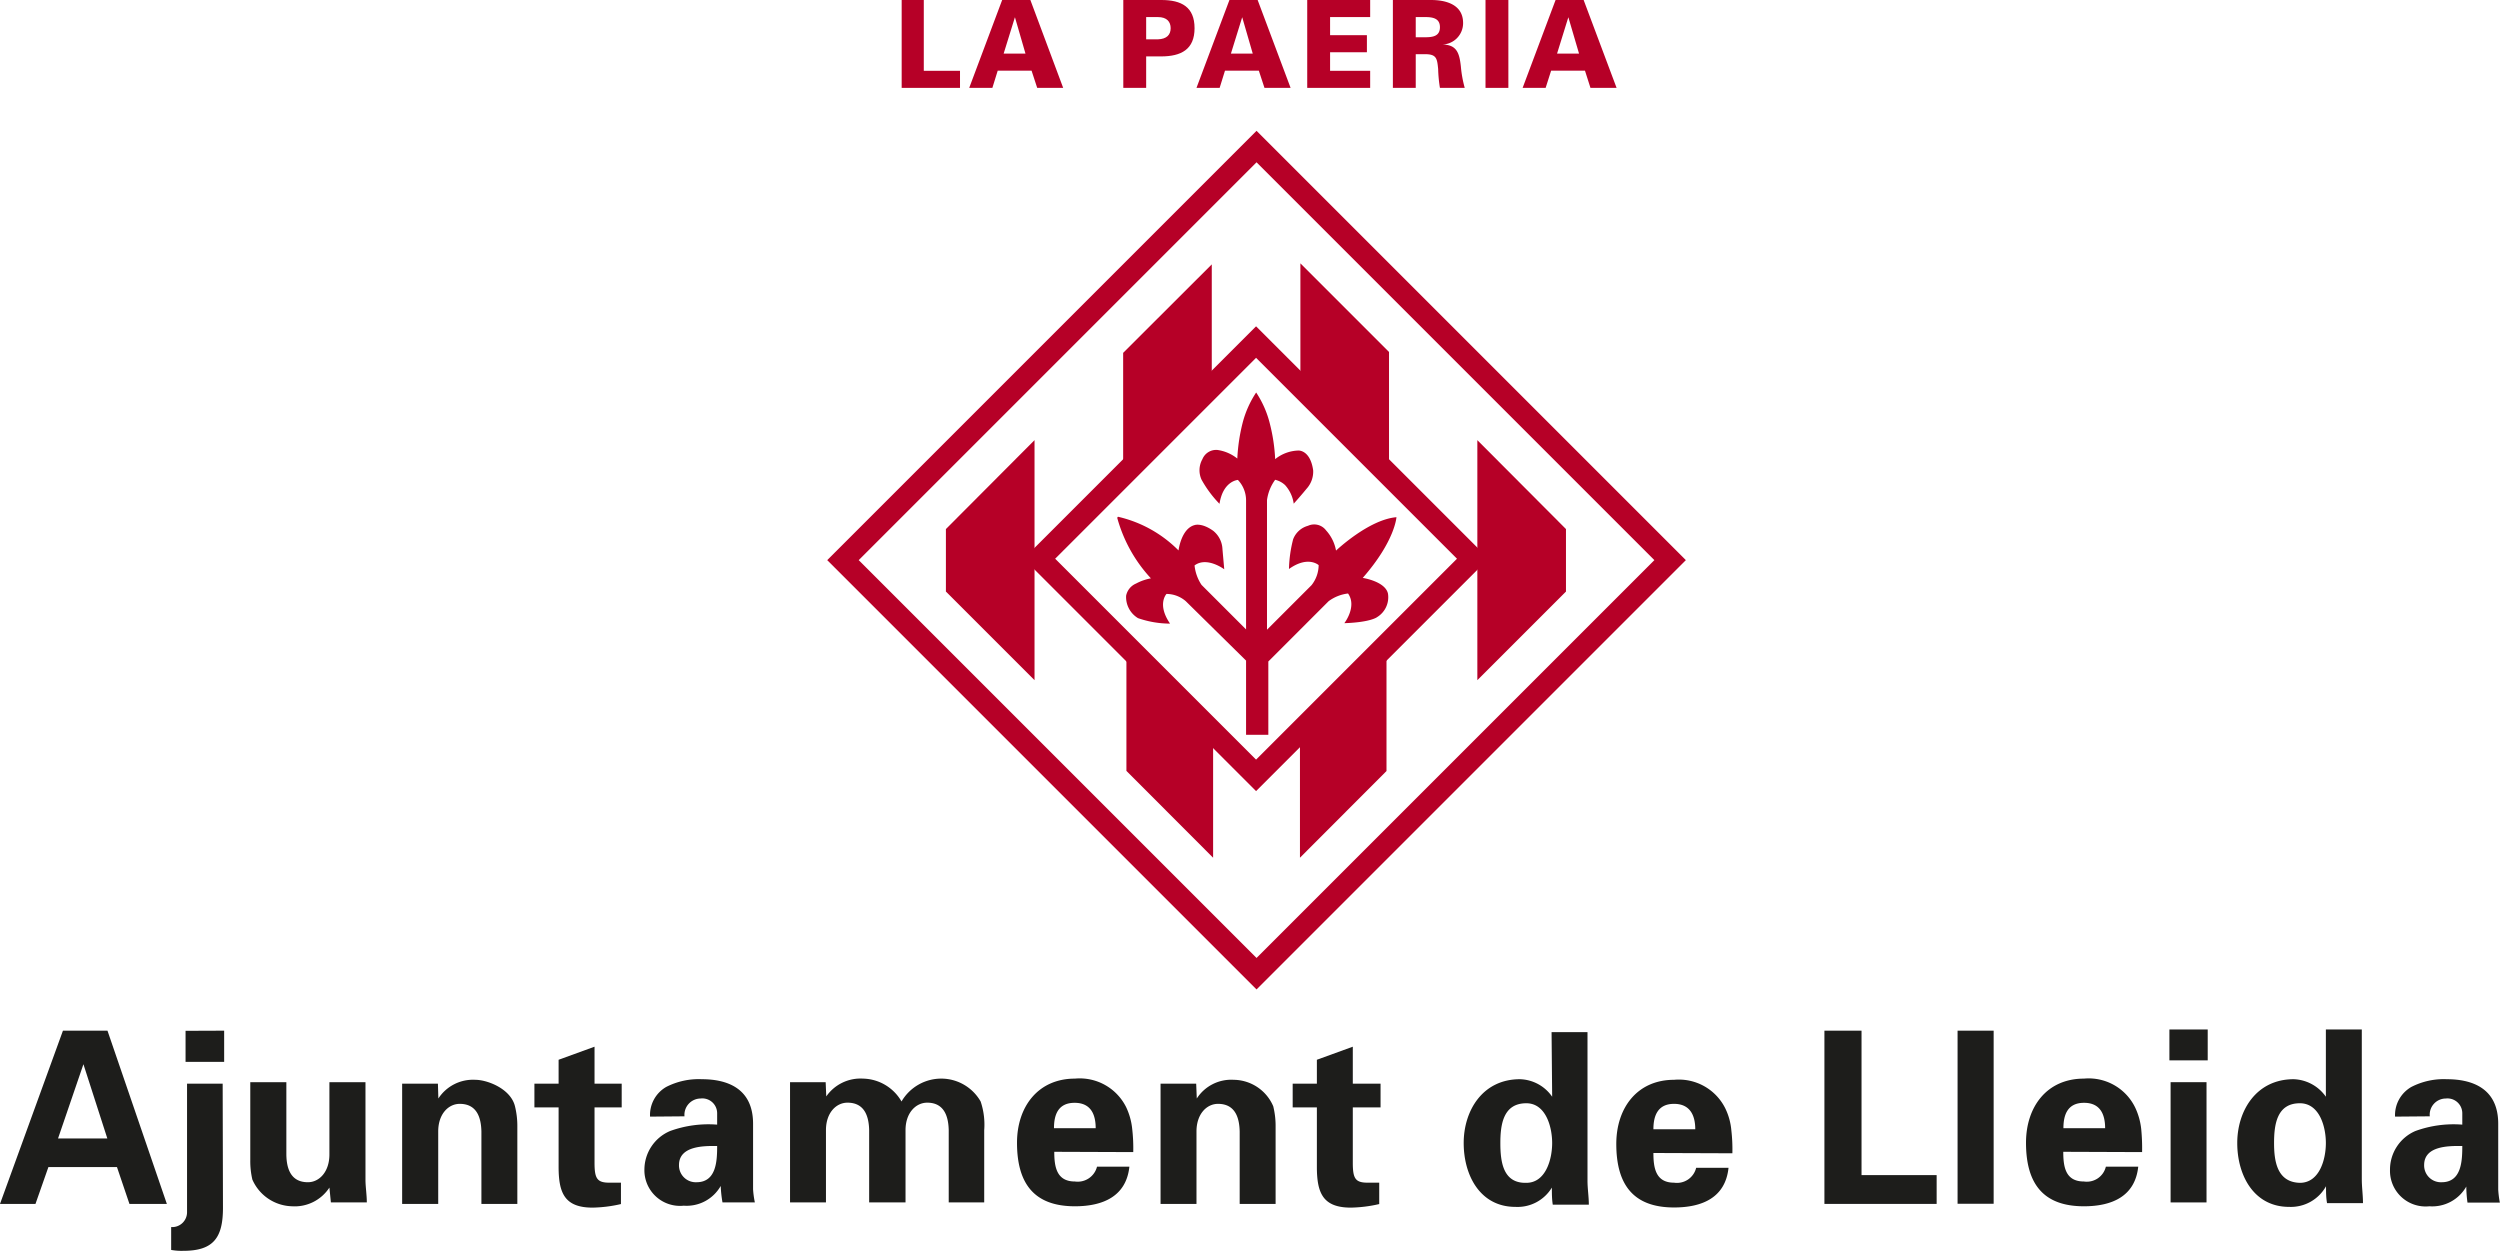 <?xml version="1.0" encoding="UTF-8"?> <svg xmlns="http://www.w3.org/2000/svg" viewBox="0 0 168.41 84.26"><defs><style>.cls-1,.cls-2{fill:#1d1d1b;}.cls-1,.cls-3{fill-rule:evenodd;}.cls-3,.cls-4{fill:#b60027;}.cls-5{fill:none;stroke:#b60027;stroke-width:1.5px;}</style></defs><title>Home-La-Paeria</title><g id="Capa_2" data-name="Capa 2"><g id="Capa_1-2" data-name="Capa 1"><path class="cls-1" d="M2.39,81.1l.87-2.48H7.88l.84,2.48h2.52l-4-11.67h-3L0,81.1Zm1.52-4.41,1.71-5h0l1.61,5Z"></path><path class="cls-1" d="M15,73H12.6v8.66a1,1,0,0,1-1.07,1V84.2a3.87,3.87,0,0,0,.83.06c2.05,0,2.65-.92,2.66-2.86Zm-2.5-3.56v2.09H15.1V69.43Z"></path><path class="cls-1" d="M22.29,81h2.42c0-.48-.08-1-.09-1.45V72.9H22.19v4.87c0,1.18-.69,1.87-1.45,1.87-1.2,0-1.44-1-1.45-1.87V72.9H16.86v5.27A5.44,5.44,0,0,0,17,79.46a3,3,0,0,0,2.67,1.8A2.79,2.79,0,0,0,22.19,80Z"></path><path class="cls-1" d="M29.5,73H27.09V81.1h2.43V76.22c0-1.18.69-1.86,1.45-1.86,1.2,0,1.44,1,1.46,1.86V81.1h2.42V75.81a5.5,5.5,0,0,0-.16-1.29c-.29-1.18-1.86-1.78-2.67-1.78A2.78,2.78,0,0,0,29.53,74l0,0Z"></path><path class="cls-1" d="M36,73V74.6h1.63v4c0,1.76.4,2.75,2.29,2.75a9.07,9.07,0,0,0,1.91-.24V79.67c-.26,0-.52,0-.78,0-.84,0-1-.29-1-1.35V74.6h1.83V73H40.05V70.51l-2.42.88V73Z"></path><path class="cls-1" d="M48.31,77.2c0,1-.05,2.44-1.39,2.44a1.13,1.13,0,0,1-1.18-1.16C45.74,77.17,47.47,77.19,48.31,77.2Zm-2.2-2A1.1,1.1,0,0,1,47.19,74a1,1,0,0,1,1.12,1v.76a7.57,7.57,0,0,0-3.17.43,2.83,2.83,0,0,0-1.73,2.57,2.4,2.4,0,0,0,2.65,2.46,2.64,2.64,0,0,0,2.49-1.33h0A8.27,8.27,0,0,0,48.67,81h2.18a6.24,6.24,0,0,1-.12-.88V75.7c0-2.44-1.82-3-3.45-3a4.8,4.8,0,0,0-2.4.52,2.18,2.18,0,0,0-1.09,2Z"></path><path class="cls-1" d="M55.62,72.9h-2.4V81h2.42V76.13c0-1.17.69-1.85,1.45-1.85,1.2,0,1.44,1,1.46,1.85V81H61V76.13c0-1.17.7-1.85,1.46-1.85,1.19,0,1.43,1,1.45,1.85V81H66.3V76.13a4.87,4.87,0,0,0-.24-1.93,3.06,3.06,0,0,0-2.58-1.54,3.1,3.1,0,0,0-2.75,1.54,3.06,3.06,0,0,0-2.59-1.54,2.81,2.81,0,0,0-2.48,1.2h0Z"></path><path class="cls-1" d="M76.34,77.61a11.34,11.34,0,0,0-.07-1.56,4.46,4.46,0,0,0-.4-1.45,3.49,3.49,0,0,0-3.46-1.94c-2.47,0-3.9,1.88-3.9,4.32,0,2.71,1.12,4.28,3.9,4.28,1.89,0,3.46-.67,3.67-2.67H73.9a1.34,1.34,0,0,1-1.49,1c-1.24,0-1.39-1-1.39-2ZM71,76c0-.89.27-1.71,1.39-1.71s1.42.82,1.42,1.71Z"></path><path class="cls-1" d="M80.58,73h-2.4V81.1H80.6V76.22c0-1.18.69-1.86,1.45-1.86,1.2,0,1.44,1,1.46,1.86V81.1h2.42V75.81a5.5,5.5,0,0,0-.16-1.29,2.93,2.93,0,0,0-2.66-1.78A2.76,2.76,0,0,0,80.62,74l0,0Z"></path><path class="cls-1" d="M87.08,73V74.6h1.63v4c0,1.76.4,2.75,2.29,2.75a9.07,9.07,0,0,0,1.91-.24V79.67c-.26,0-.52,0-.78,0-.84,0-1-.29-1-1.35V74.6H93V73H91.13V70.51l-2.42.88V73Z"></path><path class="cls-1" d="M101.07,77c0-1.24.19-2.68,1.75-2.68,1.3,0,1.74,1.57,1.74,2.68s-.44,2.68-1.74,2.68C101.26,79.72,101.07,78.29,101.07,77Zm3.49-3.12h0a2.73,2.73,0,0,0-2.17-1.18c-2.52,0-3.79,2.12-3.79,4.3s1.11,4.3,3.48,4.3A2.7,2.7,0,0,0,104.54,80h0c0,.39,0,.76.06,1.15h2.43c0-.54-.09-1.08-.09-1.62v-10h-2.42Z"></path><path class="cls-1" d="M116.7,77.69a11.2,11.2,0,0,0-.07-1.55,4.22,4.22,0,0,0-.4-1.46,3.49,3.49,0,0,0-3.46-1.94c-2.47,0-3.89,1.88-3.89,4.32,0,2.71,1.12,4.28,3.89,4.28,1.89,0,3.46-.66,3.67-2.67h-2.18a1.33,1.33,0,0,1-1.49,1c-1.24,0-1.39-1-1.39-2Zm-5.32-1.62c0-.89.28-1.71,1.39-1.71s1.43.82,1.43,1.71Z"></path><polygon class="cls-1" points="130.46 81.1 130.46 79.16 125.4 79.16 125.4 69.43 122.9 69.43 122.9 81.1 130.46 81.1"></polygon><rect class="cls-2" x="131.87" y="69.43" width="2.43" height="11.66"></rect><path class="cls-1" d="M144.3,77.61a13.22,13.22,0,0,0-.06-1.56,4.48,4.48,0,0,0-.41-1.45,3.48,3.48,0,0,0-3.45-1.94c-2.48,0-3.9,1.88-3.9,4.32,0,2.71,1.12,4.28,3.9,4.28,1.89,0,3.45-.67,3.66-2.67h-2.18a1.32,1.32,0,0,1-1.48,1c-1.25,0-1.39-1-1.39-2ZM139,76c0-.89.27-1.71,1.39-1.71s1.42.82,1.42,1.71Z"></path><path class="cls-1" d="M146.22,72.9V81h2.42V72.9Zm-.08-3.55v2.08h2.58V69.35Z"></path><path class="cls-1" d="M153.19,77c0-1.25.19-2.68,1.74-2.68,1.31,0,1.75,1.56,1.75,2.68s-.44,2.68-1.75,2.68C153.38,79.64,153.19,78.2,153.19,77Zm3.49-3.12h0a2.76,2.76,0,0,0-2.17-1.18c-2.52,0-3.8,2.12-3.8,4.3s1.12,4.3,3.49,4.3a2.71,2.71,0,0,0,2.49-1.39h0c0,.38,0,.76.07,1.14h2.42c0-.53-.08-1.08-.08-1.61V69.35h-2.42Z"></path><path class="cls-1" d="M165.87,77.2c0,1-.05,2.44-1.39,2.44a1.13,1.13,0,0,1-1.18-1.16C163.3,77.17,165,77.19,165.87,77.2Zm-2.19-2A1.09,1.09,0,0,1,164.76,74a1,1,0,0,1,1.11,1v.76a7.52,7.52,0,0,0-3.16.43A2.83,2.83,0,0,0,161,78.8a2.4,2.4,0,0,0,2.65,2.46,2.64,2.64,0,0,0,2.49-1.33h0a8.21,8.21,0,0,0,.08,1.08h2.18a6.5,6.5,0,0,1-.11-.88V75.7c0-2.44-1.83-3-3.46-3a4.76,4.76,0,0,0-2.39.52,2.19,2.19,0,0,0-1.1,2Z"></path><polygon class="cls-3" points="64.67 5.92 64.67 4.77 62.23 4.77 62.23 0 60.74 0 60.74 5.92 64.67 5.92"></polygon><path class="cls-3" d="M66.85,5.92l.36-1.16h2.28l.38,1.16h1.75L69.41,0h-1.9L65.29,5.92Zm.76-2.31.76-2.45h0l.71,2.45Z"></path><path class="cls-3" d="M77.21,5.92V3.8h1c1.36,0,2.26-.47,2.26-1.9S79.59,0,78.23,0H75.67V5.92Zm0-3.27V1.15H78c.61,0,.86.32.86.75s-.25.73-.86.75Z"></path><path class="cls-3" d="M82.16,5.92l.36-1.16H84.8l.38,1.16h1.76L84.72,0h-1.9L80.6,5.92Zm.76-2.31.76-2.45h0l.71,2.45Z"></path><polygon class="cls-3" points="92.3 5.92 92.3 4.77 89.6 4.77 89.6 3.52 92.08 3.52 92.08 2.37 89.6 2.37 89.6 1.15 92.3 1.15 92.3 0 88.06 0 88.06 5.92 92.3 5.92"></polygon><path class="cls-3" d="M95.37,2.51V1.15H96c.49,0,1,.07,1,.68s-.48.68-1,.68Zm0,1.14H96c.78,0,.81.3.88,1A9.07,9.07,0,0,0,97,5.92h1.67a7.92,7.92,0,0,1-.26-1.44C98.31,3.56,98.13,3,97.14,3V3a1.44,1.44,0,0,0,1.42-1.45C98.56.27,97.34,0,96.4,0H93.83V5.92h1.54Z"></path><rect class="cls-4" x="100.07" width="1.54" height="5.92"></rect><path class="cls-3" d="M104.12,5.92l.37-1.16h2.28l.37,1.16h1.76L106.68,0h-1.89l-2.22,5.92Zm.77-2.31.76-2.45h0l.72,2.45Z"></path><path class="cls-4" d="M75.31,34.81h0a8.38,8.38,0,0,1,4.08,2.27s.18-1.48,1.09-1.71c0,0,.47-.17,1.25.39A1.67,1.67,0,0,1,82.35,37l.12,1.35s-1.17-.88-2-.26a2.89,2.89,0,0,0,.47,1.31l3,3v-8.7a2,2,0,0,0-.55-1.37s-1,.06-1.24,1.61a7.66,7.66,0,0,1-1.21-1.63A1.52,1.52,0,0,1,81,30.93a1,1,0,0,1,1-.62,2.74,2.74,0,0,1,1.35.58,12.08,12.08,0,0,1,.37-2.45,6.77,6.77,0,0,1,.9-2,6.7,6.7,0,0,1,.92,2.09,11.91,11.91,0,0,1,.36,2.4,2.6,2.6,0,0,1,1.56-.58s.8-.06,1,1.33a1.71,1.71,0,0,1-.45,1.25s-.33.41-.86,1a2.35,2.35,0,0,0-.58-1.25,1.48,1.48,0,0,0-.67-.36,3,3,0,0,0-.55,1.37v8.73l3-3a2.21,2.21,0,0,0,.48-1.35s-.71-.66-2,.26a8.74,8.74,0,0,1,.28-2,1.49,1.49,0,0,1,1-.91,1,1,0,0,1,1.22.31A2.75,2.75,0,0,1,90,37.09S92.2,35,94.07,34.84c0,0-.09,1.6-2.27,4.09,0,0,1.52.23,1.7,1.06a1.57,1.57,0,0,1-.73,1.58s-.42.35-2.21.41c0,0,.87-1.12.25-2a2.74,2.74,0,0,0-1.31.52l-4.06,4.06v4.94h-1.5v-5l-4.06-4a2,2,0,0,0-1.3-.49s-.66.69.24,2a6.62,6.62,0,0,1-2.16-.37,1.66,1.66,0,0,1-.8-1.51,1.13,1.13,0,0,1,.67-.82,3.46,3.46,0,0,1,1-.35,9.79,9.79,0,0,1-2.27-4.08v0"></path><polyline class="cls-3" points="75.88 43.5 75.88 51.93 81.72 57.78 81.72 49.34"></polyline><polyline class="cls-3" points="81.63 26.05 81.63 17.81 75.66 23.77 75.66 31.98"></polyline><polyline class="cls-3" points="87.57 49.3 87.57 57.78 93.4 51.94 93.4 43.45"></polyline><polyline class="cls-3" points="93.57 32.01 93.57 23.71 87.6 17.74 87.6 26.03"></polyline><polygon class="cls-4" points="105.49 39.85 105.49 35.64 99.52 29.65 99.52 45.82 105.49 39.85"></polygon><polygon class="cls-4" points="63.72 39.85 63.72 35.64 69.69 29.65 69.69 45.82 63.72 39.85"></polygon><rect class="cls-5" x="74.29" y="27.32" width="20.64" height="20.64" transform="translate(-1.83 70.85) rotate(-45)"></rect><rect class="cls-5" x="64.95" y="18.03" width="39.4" height="39.4" transform="translate(-1.89 70.91) rotate(-45)"></rect></g></g></svg> 